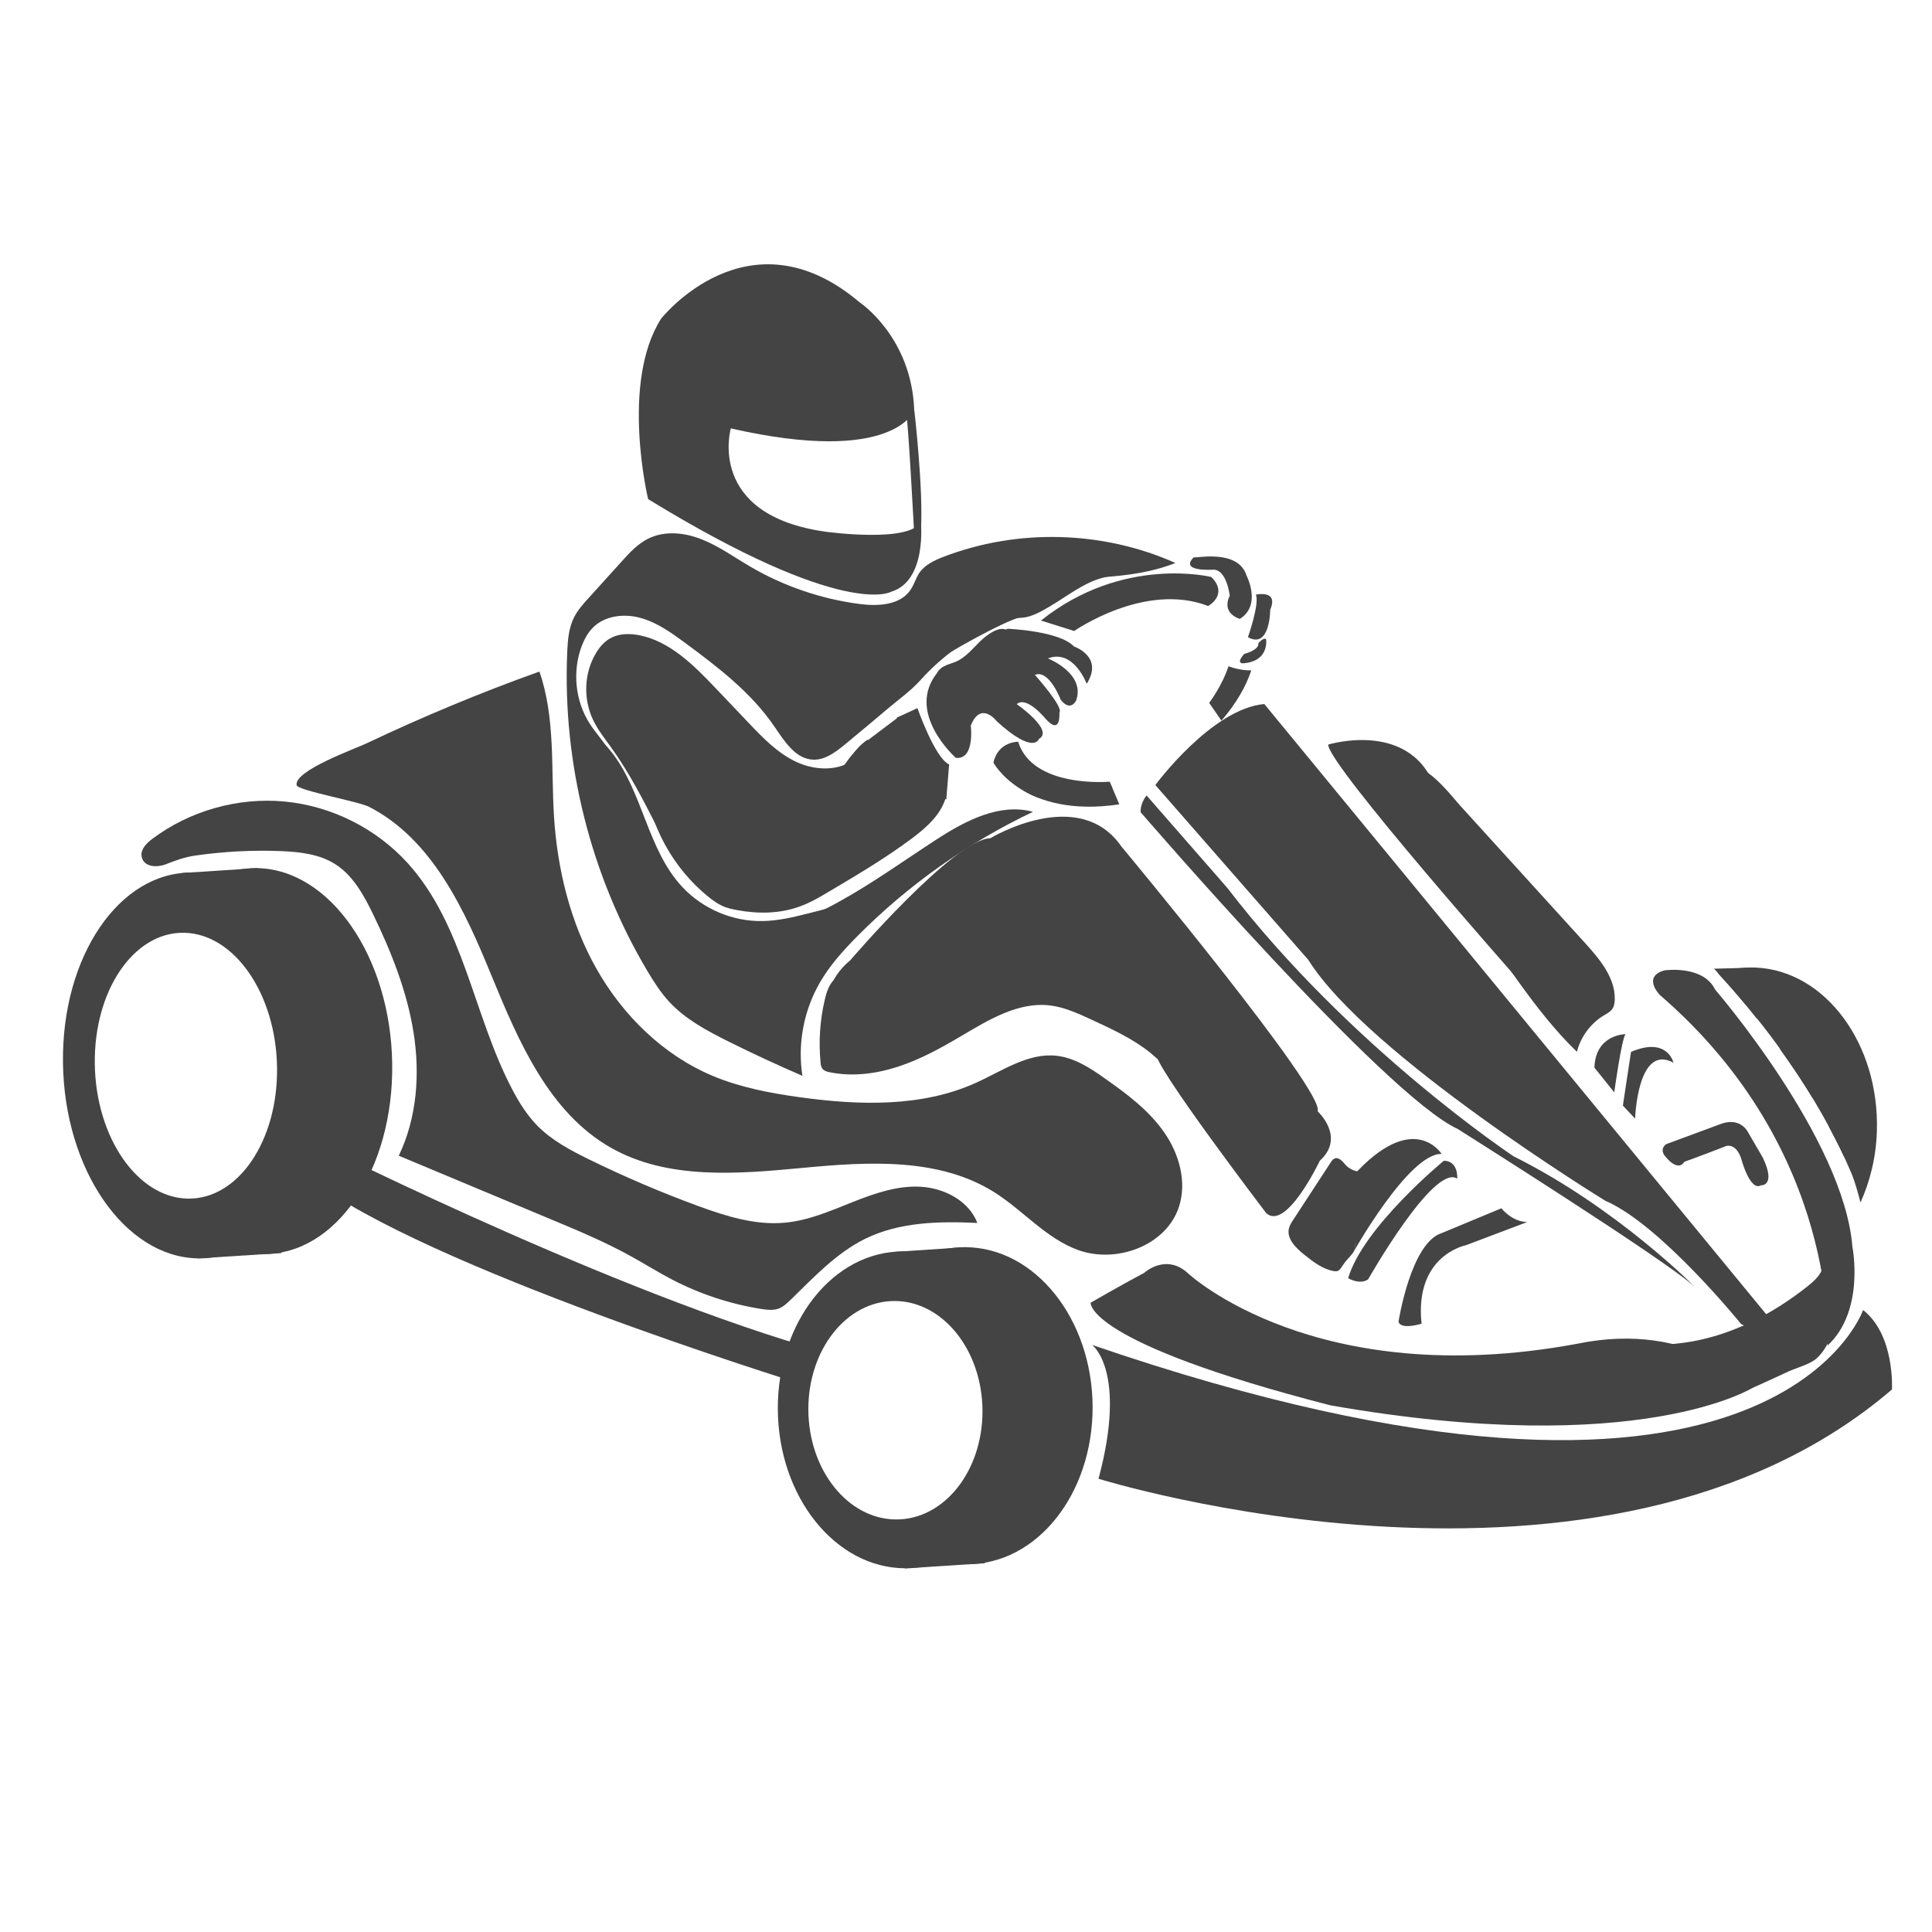 <?xml version="1.0" encoding="UTF-8"?>
<svg xmlns="http://www.w3.org/2000/svg" id="Ebene_1" data-name="Ebene 1" version="1.1" viewBox="0 0 150 150">
  <defs>
    <style>
      .cls-1 {
        fill: #444;
        stroke-width: 0px;
      }
    </style>
  </defs>
  <g id="Ebene_2" data-name="Ebene 2">
    <path class="cls-1" d="M51.33,24.74"></path>
    <path class="cls-1" d="M51.33,24.74s6.77-8.59,15.42-1.26c0,0,4.04,2.68,4.23,8.39,0,0-1.55,4.28-14.24,1.39,0,0-1.95,6.75,7.42,8.03,0,0,6.59.9,7.33-.81,0,0,.52,4.63-2.32,5.47,0,0-3.62,2.14-18.85-7.2,0,.01-2.17-9.03,1.01-14.01Z"></path>
    <path class="cls-1" d="M80.82,48.18l2.58.81s5.48-3.84,10.4-1.94c0,0,1.61-.87.25-2.25,0,0-6.85-1.72-13.23,3.38Z"></path>
    <path class="cls-1" d="M75.02,54.14s-.29-1.66.91-3.16c0,0,1.92-2.21,2.35-2.16,0,0,3.96.16,5.1,1.37,0,0,2.34.78.99,2.9,0,0-1.02-2.74-3.01-1.97,0,0,2.94,1.16,2.19,3.27,0,0-.42.91-1.19-.05,0,0-.92-2.41-2.01-1.94,0,0,2.26,2.52,1.9,2.92,0,0,.15,1.89-1.12.43,0,0-1.44-1.75-2.19-1.08,0,0,2.94,2.04,1.72,2.7,0,0-.37,1.27-3.26-1.36,0,0-1.25-1.65-2.03.33,0,0,.34,2.66-1.16,2.5,0,0-4.01-3.55-1.38-6.68.01-.02,1.84-.21,2.19,1.98Z"></path>
    <path class="cls-1" d="M71.23,54.98s1.36,3.89,2.46,4.37l-.22,2.72s-4.17-1.54-3.83-6.36l1.59-.73Z"></path>
    <path class="cls-1" d="M77.4,58.5l.73-.12s.99,4.29,8.22,2.67l-.15,1.02s-7.26,1.86-8.8-3.57Z"></path>
    <path class="cls-1" d="M67.37,57.42s.48,5.63,3.52,6.56c0,0-2.66,3.16-3.46-.03l-1.17-2.72s.76,4.94.02,5.89c0,0-2.78-7.11,1.09-9.7Z"></path>
    <path class="cls-1" d="M64.14,61.04s.08,6.02.76,7.45c0,0-1.66-.07-2.64-3.08,0,0-1.63,2.44-1.8,5.37,0-.01-2.85-6.14,3.68-9.74Z"></path>
    <path class="cls-1" d="M94.16,44.23s-2.62.18-1.48-.96c.2.08,3.47-.67,4.11,1.44,0,0,1.18,2.28-.53,3.34,0,0-1.47-.4-.78-1.81-.01,0-.23-2.07-1.32-2.01Z"></path>
    <path class="cls-1" d="M97.5,46.17s1.8-.41,1.12,1.16c0,0,0,3.1-1.73,2.14,0,0,.93-2.65.61-3.3Z"></path>
    <path class="cls-1" d="M98.3,49.63s.27,1.65-1.67,1.86c0,0-.79.15-.03-.72,0,0,1.17-.29,1.1-.83,0,0,.41-.49.6-.31Z"></path>
    <path class="cls-1" d="M98.16,54.66l39.76,48.34s1.03,1.43-2.73-.19c0,0-6.26-7.74-10.55-9.58,0,0-18.43-11.3-23.06-18.7l-11.88-13.58s4.36-5.92,8.46-6.29Z"></path>
    <path class="cls-1" d="M131.62,99.95s-6.07-6.17-14.1-10.17c0,0-12.71-8.43-22.22-20.83l-6.28-7.19s-.5.58-.46,1.3c0,0,18.95,22.02,24.63,24.6-.02,0,16.38,10.31,18.43,12.29Z"></path>
    <path class="cls-1" d="M103.12,57.81s6.62-2.04,8.42,3.68c0,0,7.06,13.68,6.61,14.88,0,0-15.05-16.99-15.03-18.56Z"></path>
    <path class="cls-1" d="M102.3,86.28s2.2,2,.17,3.84c0,0-2.6,5.48-4.16,4.07,0,0-8.95-11.75-8.52-12.38,0,0-3.25-7.25-3.28-8.41,0,0,.43,5.38,1.22,6.15,0,0-6.17-7.77-5.53-8.18,0,0-.71,3.86-1.43,3.86,0,0-.88-4.56-.38-4.78,0,0-1.98,6.62-2.6,6.51,0,0,.48-6.79,1.07-7.04,0,0-7.92,6.04-9.55,10.63,0,0-3.17,4.18-4.54,1.12,0,0-2.1-4.37,1.23-7.1,0,0,8.06-9.41,10.89-9.49,0,0,6.87-4.17,10.19.66,0,0,15.87,19.06,15.22,20.54Z"></path>
    <path class="cls-1" d="M104.96,91.39s1.82,1.16.05,5.94c0,0,4.38-7.83,6.92-7.74-.01,0-2.2-3.55-6.97,1.8Z"></path>
    <path class="cls-1" d="M106.22,99.33s5.11-9.02,6.92-7.82c0,0,.11-1.38-1.04-1.39,0,0-6.27,5.15-7.43,9.12,0,0,.9.54,1.55.09Z"></path>
    <path class="cls-1" d="M116.57,93.81s.79,1.04,2,1.07l-4.76,1.8s-4.01.77-3.44,6.09c0,0-1.6.51-1.79-.15,0,0,.95-6.15,3.37-6.89l4.62-1.92Z"></path>
    <path class="cls-1" d="M123.79,82.89l1.54,1.92s.57-4.18.88-4.52c-.01,0-2.34.01-2.42,2.6Z"></path>
    <path class="cls-1" d="M126.63,81.67l-.63,4.17.95,1.01s.18-5.87,2.98-4.34c0,.01-.46-2.06-3.3-.84Z"></path>
    <path class="cls-1" d="M129.39,88.82s-.51.26-.2.83c0,0,1.01,1.44,1.58.55.72-.24,3.27-1.23,3.27-1.23,0,0,.77-.23,1.16,1.03,0,0,.67,2.52,1.52,2.03,0,0,1.21.08.14-2.16l-1.16-1.99s-.6-1.24-2.22-.57l-4.09,1.51Z"></path>
    <path class="cls-1" d="M128.88,77.26s-1.41-1.42.34-1.92c0,0,3.01-.44,3.94,1.49,0,0,10,11.57,10.66,19.98,0,0,1,4.94-1.93,7.66,0,.01,1.05-15.08-13.01-27.21Z"></path>
    <path class="cls-1" d="M88.84,98.82s1.69-1.56,3.42.06c0,0,9.87,9.22,30.19,5.45,8.96-1.86,13.71,3.37,13.71,3.37,0,0-8.75,5.63-32.87,1.41-19.11-4.92-18.61-7.97-18.61-7.97,0,0,2.3-1.33,4.16-2.32Z"></path>
    <path class="cls-1" d="M62.5,104.52l-.54,2.85s-29.07-9-37.82-15.83c0,0-2.85-3.05-1-3.49-.01,0,22.64,11.49,39.36,16.47Z"></path>
    <path class="cls-1" d="M65.6,57.8c-.72.59-1.54,1.22-2.48,1.18-1.38-.06-2.23-1.46-3.01-2.59-1.79-2.62-4.36-4.59-6.91-6.47-1.07-.79-2.17-1.58-3.45-1.94s-2.79-.19-3.72.75c-.39.39-.65.88-.85,1.39-.76,1.97-.53,4.3.61,6.07.42.66.96,1.23,1.37,1.89.82,1.31,1.13,2.87,1.48,4.38.57,2.47,1.31,4.92,2.53,7.14.55,1,1.23,1.98,2.22,2.54.98.56,2.15.65,3.27.59,6.01-.3,11.07-4.33,16.12-7.6,2.23-1.44,4.86-2.8,7.42-2.1-5.05,2.4-9.68,5.67-13.62,9.64-1.1,1.11-2.16,2.28-2.94,3.64-1.24,2.16-1.73,4.75-1.34,7.22-1.94-.84-3.86-1.73-5.75-2.67-1.66-.83-3.33-1.72-4.59-3.08-.66-.71-1.18-1.53-1.68-2.36-4.42-7.43-6.62-16.17-6.24-24.82.04-.92.12-1.87.54-2.69.28-.55.7-1.02,1.12-1.48.85-.94,1.7-1.88,2.55-2.82.63-.7,1.29-1.42,2.14-1.82,1.28-.61,2.82-.43,4.13.1,1.32.53,2.48,1.37,3.71,2.09,2.59,1.52,5.5,2.52,8.48,2.91,1.44.19,3.17.11,3.98-1.09.29-.42.42-.94.71-1.36.43-.6,1.14-.93,1.83-1.2,5.76-2.22,12.39-2.05,18.03.47-5.46,2.17-12.2.12-17.16,3.29.85.87,2.22,1.2,3.38.81.37-.13.73-.32,1.12-.36s.85.13.96.51c-.16-.53-5.33,2.37-5.75,2.68-.86.65-1.64,1.38-2.36,2.18s-1.62,1.44-2.44,2.13c-1.13.96-2.27,1.91-3.41,2.85Z"></path>
    <path class="cls-1" d="M85.64,44.85c.61-.16,1.3-.24,1.7-.74-1.71-.69-3.58-.84-5.41-.75-1.83.08-3.65.39-5.47.58-.36.04-.74.08-1.06.25-.43.23-.73.66-1.03,1.06-.5.67-1.07,1.3-1.7,1.85-.31.27-.66.68-.48,1.05.08.18.26.28.44.36.68.3,1.45.38,2.18.23.61-.13,1.18-.41,1.78-.57.93-.26,1.83-.13,2.77-.21.74-.06,1.47-.48,2.1-.85,1.37-.8,2.63-1.85,4.18-2.26Z"></path>
    <path class="cls-1" d="M47.55,58.48c2.38,3.12,2.74,7.51,5.42,10.38,1.59,1.71,3.92,2.7,6.26,2.65,1.17-.02,2.33-.29,3.47-.58,1.36-.34,2.72-.71,4.08-1.1-.91,1.71-2.02,3.32-3.31,4.77-.76.86-1.61,1.68-2.68,2.08-.66.24-1.36.31-2.06.34-.86.03-1.72.01-2.55-.21-.91-.24-1.75-.69-2.58-1.15-.52-.29-1.05-.58-1.47-.99-.56-.54-.92-1.25-1.27-1.95-.55-1.1-1.1-2.2-1.58-3.33-1.18-2.73-1.99-5.61-2.41-8.55-.06-.44-.12-.89-.26-1.32-.21-.65-.79-1.51-.49-2.21.57.08,1.09.74,1.43,1.17Z"></path>
    <path class="cls-1" d="M51.04,64.27c-1.08-2.13-2.18-4.27-3.57-6.21-.5-.7-1.05-1.38-1.42-2.16-.78-1.63-.71-3.65.22-5.19.27-.46.63-.88,1.09-1.14.69-.4,1.55-.4,2.33-.24,2.37.5,4.2,2.34,5.87,4.1.86.9,1.72,1.8,2.58,2.71,1.11,1.17,2.26,2.36,3.72,3.03s3.33.73,4.57-.3c.08.99.15,2.11-.35,2.97-.48.83-1.4,1.31-2.33,1.53-.75.18-1.56.23-2.28-.05-.38-.15-.72-.37-1.04-.62-.72-.53-1.39-1.15-1.87-1.9"></path>
    <g>
      <path class="cls-1" d="M70.14,97.16c-5.42-.03-9.78,5.45-9.75,12.24s4.45,12.33,9.87,12.36c5.42.03,9.78-5.45,9.75-12.24-.04-6.79-4.46-12.33-9.87-12.36ZM76.28,109.53c.02,4.68-2.98,8.46-6.72,8.44-3.73-.02-6.78-3.84-6.8-8.52-.02-4.68,2.98-8.46,6.72-8.44,3.73.02,6.78,3.83,6.8,8.52Z"></path>
      <path class="cls-1" d="M74.95,96.83c-2.51-.02-4.79,1.16-6.51,3.1,1.21.04,2.42.52,3.4,1.32.76-.37,1.58-.57,2.45-.57,3.73.02,6.78,3.84,6.8,8.52.02,4.57-2.84,8.27-6.45,8.42-.93,1.33-2.35,2.25-3.95,2.49,1.32.84,2.81,1.32,4.39,1.33,5.42.03,9.78-5.45,9.75-12.24-.04-6.8-4.46-12.34-9.88-12.37Z"></path>
      <path class="cls-1" d="M71.04,121.73"></path>
      <polygon class="cls-1" points="70.26 121.77 76.45 121.37 77.77 118.67 74.97 118.4 70.18 119.19 70.26 121.77"></polygon>
      <polygon class="cls-1" points="69.36 97.2 74.95 96.83 75.88 99.23 73.51 100.15 69.54 99.86 69.36 97.2"></polygon>
      <polygon class="cls-1" points="77.17 100.91 76.48 117.22 81.12 116.41 82.57 110.23 81.15 104.49 77.17 100.91"></polygon>
    </g>
    <g>
      <path class="cls-1" d="M14.94,67.75c-5.67-.1-10.17,6.52-10.05,14.79.11,8.27,4.8,15.06,10.47,15.16,5.67.1,10.17-6.52,10.05-14.79-.11-8.27-4.8-15.06-10.47-15.16ZM21.51,82.87c.08,5.7-3.02,10.26-6.93,10.19s-7.14-4.75-7.22-10.45,3.02-10.26,6.93-10.19c3.91.07,7.14,4.75,7.22,10.45Z"></path>
      <path class="cls-1" d="M19.97,67.4c-2.63-.05-4.99,1.36-6.78,3.69,1.26.06,2.54.66,3.58,1.64.79-.44,1.65-.68,2.56-.66,3.91.07,7.14,4.75,7.22,10.45.08,5.57-2.88,10.03-6.65,10.18-.95,1.61-2.43,2.71-4.11,2.98,1.4,1.04,2.96,1.65,4.61,1.68,5.67.1,10.17-6.52,10.05-14.79-.12-8.27-4.81-15.06-10.48-15.17Z"></path>
      <path class="cls-1" d="M16.17,97.67"></path>
      <polygon class="cls-1" points="15.36 97.7 21.83 97.29 23.18 94.02 20.25 93.66 15.25 94.56 15.36 97.7"></polygon>
      <polygon class="cls-1" points="14.13 67.78 19.97 67.4 20.97 70.33 18.5 71.43 14.35 71.03 14.13 67.78"></polygon>
      <polygon class="cls-1" points="22.34 72.39 21.81 92.24 26.66 91.31 28.1 83.8 26.55 76.8 22.34 72.39"></polygon>
    </g>
    <path class="cls-1" d="M136.44,107.59c-.18.08-.36.16-.55.21-.27.07-.54.07-.82.07-1.6.01-3.23.02-4.76-.46-1.69-.52-3.16-1.61-4.84-2.14,1.6-.83,3.49-.78,5.27-1.02,3.52-.48,6.79-2.16,9.57-4.36.45-.36.91-.75,1.14-1.28.23-.54.24-1.23.71-1.58.62.54.92,1.38.97,2.2s-.13,1.64-.33,2.43c-.31,1.23-.75,2.89-1.73,3.78-.54.49-1.52.73-2.19,1.03-.81.38-1.63.75-2.44,1.12Z"></path>
    <path class="cls-1" d="M21.82,66.08c1.46.06,2.97.23,4.2,1.01,1.39.88,2.22,2.4,2.94,3.88,1.42,2.93,2.64,5.99,3.15,9.21.51,3.22.26,6.62-1.15,9.55,3.94,1.65,7.88,3.29,11.82,4.94,2.09.87,4.18,1.75,6.16,2.84,1.09.6,2.14,1.26,3.23,1.83,2.17,1.13,4.53,1.91,6.95,2.29.44.07.91.12,1.33-.03.35-.13.64-.4.91-.66,1.81-1.76,3.57-3.66,5.83-4.77,2.66-1.3,5.73-1.36,8.69-1.22-.65-1.71-2.55-2.7-4.38-2.81s-3.62.52-5.33,1.2-3.42,1.43-5.25,1.59c-2.28.21-4.54-.5-6.7-1.29-2.89-1.06-5.73-2.27-8.5-3.63-1.44-.71-2.88-1.47-4-2.61-.8-.82-1.42-1.8-1.95-2.82-3.02-5.74-3.76-12.76-8.12-17.57-2.45-2.7-5.93-4.44-9.56-4.78s-7.37.72-10.28,2.91c-.43.33-.89.78-.82,1.32.13.89,1.22.9,1.86.65.81-.31,1.44-.56,2.34-.69,2.2-.31,4.42-.43,6.63-.34Z"></path>
    <path class="cls-1" d="M41.88,52.14c1.24,3.56.9,7.45,1.13,11.22.26,4.14,1.27,8.28,3.32,11.89s5.17,6.67,9,8.28c2.15.9,4.46,1.34,6.77,1.66,4.59.63,9.45.79,13.67-1.12,2.04-.92,4.05-2.35,6.27-2.1,1.41.16,2.65.98,3.8,1.8,1.68,1.18,3.35,2.44,4.53,4.12s1.8,3.87,1.16,5.82c-.99,3.01-4.86,4.42-7.83,3.34-2.48-.9-4.25-3.06-6.48-4.47-4.3-2.72-9.79-2.39-14.86-1.91-5.07.48-10.51.95-14.93-1.56-4.8-2.73-7.16-8.23-9.26-13.34-2.09-5.11-4.59-10.59-9.5-13.12-.84-.44-5.56-1.27-5.64-1.69-.21-1.13,4.56-2.83,5.39-3.23,4.41-2.09,8.9-3.96,13.46-5.59Z"></path>
    <path class="cls-1" d="M85.29,114.81s39.24,12.25,61.6-6.93c0,0,.25-4.22-2.24-6.17,0,0-7.13,20.8-59.86,2.71,0,0,2.75,1.99.5,10.39Z"></path>
    <path class="cls-1" d="M86.9,62.45l-.74-1.76s-5.98.54-7.11-3.1c0,0-1.55-.04-1.92,1.62,0,0,2.32,4.35,9.77,3.24Z"></path>
    <path class="cls-1" d="M95.38,51.73c-.52,1.57-1.5,2.84-1.5,2.84l.95,1.38c1.23-1.42,1.93-2.74,2.32-3.9-.66,0-1.25-.13-1.77-.32Z"></path>
    <g>
      <path class="cls-1" d="M140.75,85.29c-.69-4.72-3.55-8.51-7.27-9.64,2.72,2.96,5.19,6.18,7.27,9.64Z"></path>
      <path class="cls-1" d="M136.38,79.06c3.25.66,5.67,4.22,5.62,8.43.63,1.17,1.22,2.36,1.73,3.57.3.72.51,1.51.72,2.3.74-1.65,1.21-3.51,1.27-5.53.21-6.79-4.01-12.48-9.42-12.71-1.01-.04-1.99.12-2.92.44,1.06,1.13,2.05,2.3,3,3.5Z"></path>
      <path class="cls-1" d="M133.17,75.31c.84.9,1.65,1.83,2.44,2.78l1.54-.54-.84-2.43-3.23.09s.06.06.09.1Z"></path>
      <path class="cls-1" d="M140.83,85.42c.84,1.41,1.64,2.87,2.34,4.37l.27-1.01-1.21-5.78-3.85-3.72-.17,2.19c.92,1.29,1.81,2.59,2.62,3.95Z"></path>
    </g>
    <path class="cls-1" d="M113.36,62.54c3.23,3.55,6.46,7.11,9.69,10.66,1.14,1.26,2.36,2.7,2.32,4.4-.01.27-.05.55-.21.76-.16.21-.4.34-.63.47-1.03.62-1.8,1.66-2.1,2.83-3.39-3.27-5.75-7.44-8.68-11.12-1.13-1.41-2.35-2.76-3.34-4.27-.99-1.51-1.76-3.22-1.87-5.03-.02-.37-.01-.75.16-1.08,1.15-2.16,3.97,1.63,4.66,2.38Z"></path>
  </g>
  <g id="Ebene_3" data-name="Ebene 3">
    <path class="cls-1" d="M70.99,31.88s.71,6.12.51,9.26l-.51.55s-.49-9.39-.66-9.84l.66.03Z"></path>
    <path class="cls-1" d="M76.1,49.79c-.59.57-1.11,1.24-1.86,1.57-.31.14-.65.21-.95.37s-.57.43-.6.77c-.02.24.09.47.19.69.13.27.27.55.5.74.27.23.64.29.99.35.65.1,1.37.17,1.91-.2.32-.21.53-.55.73-.87.28-.46.56-.92.82-1.39.37-.65,1.1-2.03.5-2.75-.57-.7-1.79.29-2.23.72Z"></path>
    <path class="cls-1" d="M69.71,55.71c-.65.49-1.3.98-1.95,1.47-.49.37-.99.75-1.41,1.2-.6.65-1.04,1.44-1.64,2.09-.61.65-1.48,1.15-2.35.98-.71-.14-1.25-.69-1.75-1.21-2.41-2.52-4.93-4.94-7.55-7.25-.6-.53-1.22-1.07-1.96-1.41-1.21-.57-2.61-.55-3.94-.48-.14,0-.28.02-.39.09s-.18.19-.23.31c-.56,1.15-.47,2.54.04,3.71.51,1.17,1.4,2.14,2.39,2.95.22.18.45.35.62.58.34.47.37,1.09.43,1.67.36,3.6,2.22,7.03,5.06,9.28.3.24.61.46.95.62.39.19.82.28,1.25.36,1.6.29,3.28.27,4.81-.29.84-.3,1.61-.76,2.38-1.22,2.16-1.28,4.33-2.57,6.35-4.08,1.13-.85,2.27-1.86,2.63-3.23"></path>
    <path class="cls-1" d="M104.95,97.25c-.27.39-.55.78-.82,1.17-.07.11-.16.22-.28.26-.09.03-.19.02-.28.01-.89-.15-1.64-.74-2.35-1.31-.63-.51-1.33-1.21-1.15-2,.06-.25.2-.47.34-.68.97-1.48,1.93-2.96,2.9-4.44.08-.13.18-.26.32-.32.34-.12.62.26.86.52.43.46,1.14.64,1.73.44"></path>
    <path class="cls-1" d="M103.78,98.61c-.16-.68-.31-1.36-.28-2.06.01-.3.07-.6.13-.9.11-.52.26-1.04.54-1.5.22-.36.52-.67.77-1.02.11-.16.22-.32.36-.46s.31-.25.51-.26c.03,0,.05,0,.08.01s.05.03.07.06c.21.24.44.51.46.83.01.17-.04.34-.09.5-.24.8-.48,1.6-.85,2.34-.12.24-.26.48-.31.75-.06.36-.24.52-.48.79-.3.3-.6.61-.91.92Z"></path>
    <path class="cls-1" d="M84.69,79.14c-1.02-.47-2.07-.95-3.19-1.08-2.47-.29-4.77,1.14-6.91,2.4-1.55.92-3.14,1.79-4.85,2.35s-3.55.8-5.32.44c-.22-.04-.45-.11-.58-.29-.09-.13-.12-.3-.13-.46-.16-1.62-.05-3.27.32-4.86.13-.57.31-1.15.72-1.57.42-.41,1.01-.59,1.57-.77,1.95-.61,3.85-1.42,5.64-2.41,2.28-1.25,4.39-2.79,6.69-4.01.47-.25.96-.49,1.49-.56.66-.09,1.33.09,1.98.27,2.69.74,5.47,1.54,7.55,3.39,2.51,2.24,3.6,5.71,3.82,9.06.01.18.02.36-.04.54-.07.2-.22.35-.38.48-.61.51-1.44.72-2.23.62-.69-.09-.99-.5-1.5-.92-1.37-1.11-3.03-1.87-4.65-2.62Z"></path>
  </g>
</svg>
